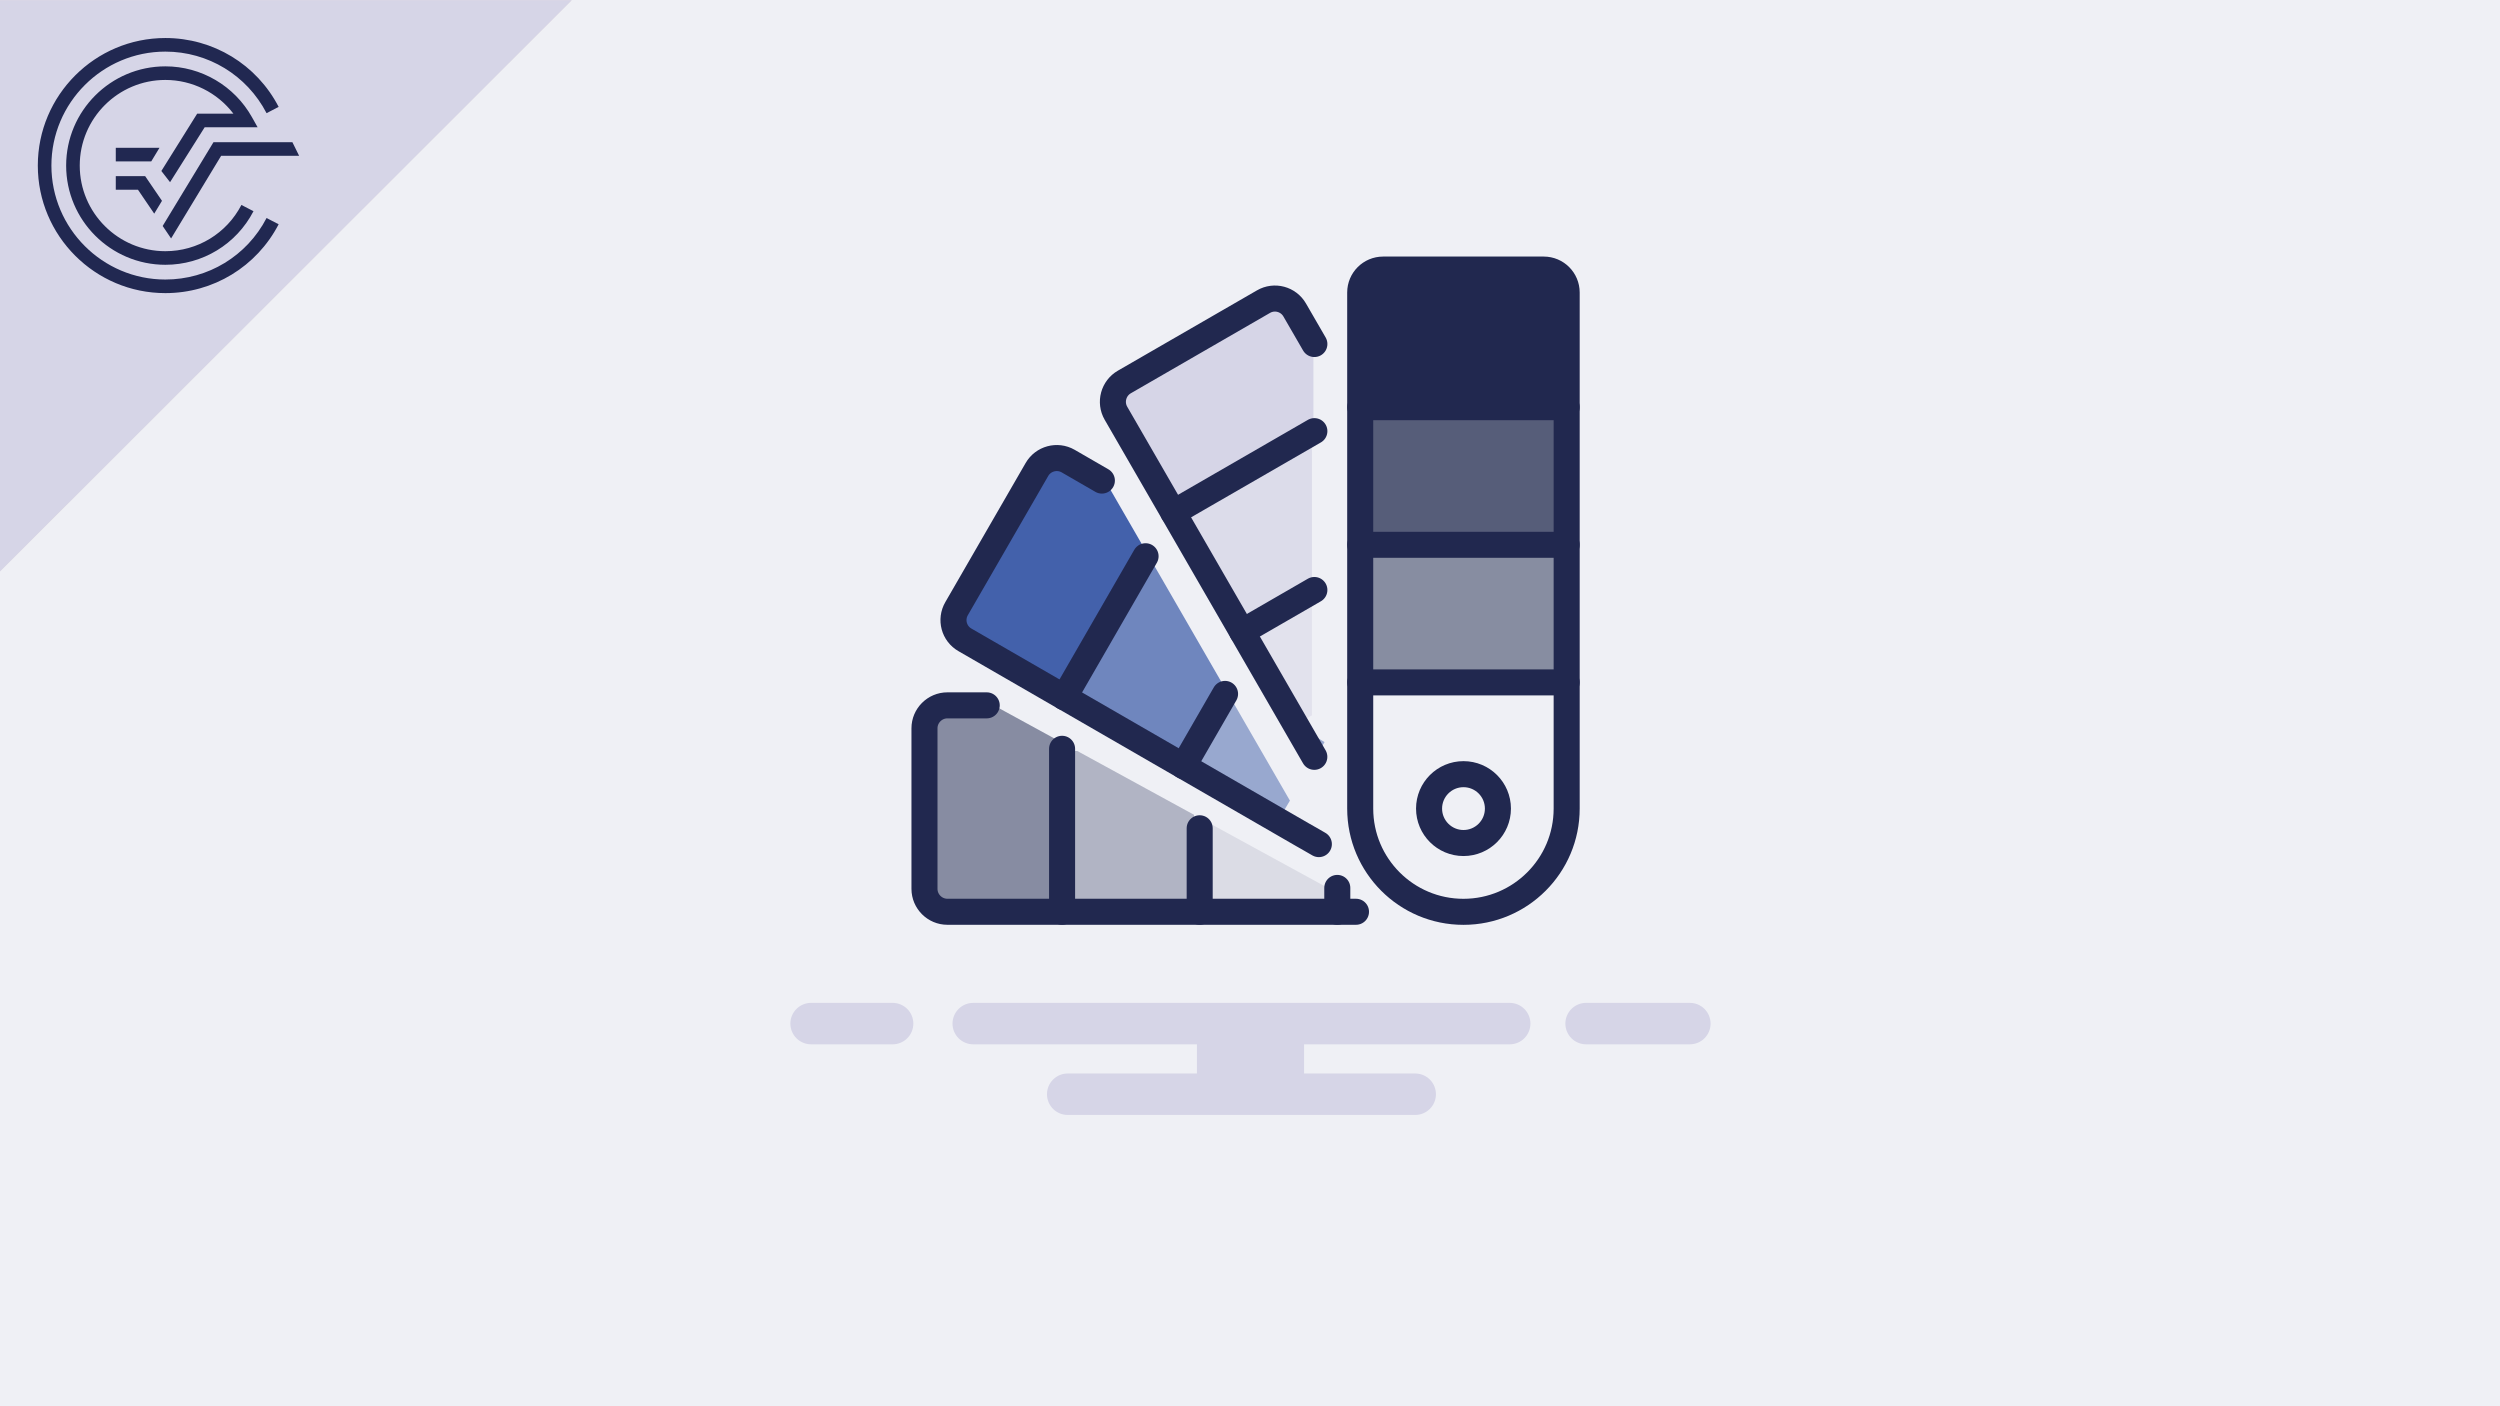 <?xml version="1.0" encoding="UTF-8"?>
<svg id="Ebene_1" data-name="Ebene 1" xmlns="http://www.w3.org/2000/svg" viewBox="0 0 480 270">
  <defs>
    <style>
      .cls-1 {
        fill: #21284f;
      }

      .cls-2, .cls-3, .cls-4 {
        fill: #d6d5e7;
      }

      .cls-5, .cls-6, .cls-7 {
        fill: #4361ab;
      }

      .cls-8 {
        stroke: #d6d5e7;
        stroke-miterlimit: 10;
        stroke-width: 7.96px;
      }

      .cls-8, .cls-9 {
        fill: none;
        stroke-linecap: round;
      }

      .cls-10 {
        fill: #eff0f5;
      }

      .cls-3, .cls-11, .cls-6, .cls-12 {
        opacity: .5;
      }

      .cls-13, .cls-12 {
        fill: #212a4f;
      }

      .cls-13, .cls-7, .cls-4 {
        opacity: .74;
      }

      .cls-9 {
        stroke: #21284f;
        stroke-linejoin: round;
        stroke-width: 5px;
      }

      .cls-14 {
        opacity: .3;
      }

      .cls-14, .cls-11, .cls-15, .cls-16 {
        fill: #212851;
      }

      .cls-17 {
        fill: #e3dadb;
      }

      .cls-15 {
        opacity: .1;
      }
    </style>
  </defs>
  <rect class="cls-10" width="480" height="270"/>
  <rect class="cls-2" x="215.76" y="64.92" width="38.58" height="24.37" transform="translate(-7.06 127.86) rotate(-30)"/>
  <polygon class="cls-17" points="109.77 .04 0 .04 0 109.71 109.77 .04"/>
  <path class="cls-16" d="M31.75,53.67c-12.06,0-21.88-9.82-21.88-21.88S19.69,9.91,31.75,9.91c8.2,0,15.65,4.53,19.43,11.82l2.32-1.21c-4.23-8.16-12.57-13.22-21.75-13.22-13.5,0-24.49,10.98-24.49,24.49s10.99,24.49,24.49,24.49c9.18,0,17.52-5.07,21.75-13.22l-2.32-1.2c-3.78,7.29-11.23,11.81-19.43,11.81"/>
  <polygon class="cls-16" points="31.23 43.39 32.85 45.78 42.46 29.91 57.43 29.91 56.14 27.3 40.99 27.3 31.23 43.39"/>
  <polygon class="cls-16" points="22.23 36.43 26.49 36.43 29.61 41.02 31.1 38.56 27.87 33.82 22.23 33.82 22.23 36.43"/>
  <path class="cls-16" d="M39.3,24.43h10.16l-1.09-1.94c-3.37-6.01-9.74-9.75-16.62-9.75-10.5,0-19.05,8.55-19.05,19.05s8.55,19.05,19.05,19.05c7.14,0,13.63-3.94,16.92-10.29l-2.32-1.2c-2.84,5.48-8.44,8.88-14.6,8.88-9.06,0-16.44-7.37-16.44-16.44s7.37-16.44,16.44-16.44c5.16,0,9.98,2.43,13.06,6.47h-6.95l-6.88,11.01,1.67,2.15,6.65-10.55Z"/>
  <polygon class="cls-16" points="30.62 28.38 22.23 28.38 22.23 30.99 29.04 30.99 30.62 28.38"/>
  <polygon class="cls-2" points="109.77 .04 0 .04 0 109.71 109.77 .04"/>
  <path class="cls-16" d="M31.75,53.67c-12.06,0-21.88-9.82-21.88-21.88S19.69,9.91,31.75,9.91c8.2,0,15.65,4.53,19.43,11.82l2.32-1.21c-4.23-8.16-12.57-13.22-21.75-13.22-13.5,0-24.49,10.98-24.49,24.49s10.99,24.49,24.49,24.49c9.18,0,17.52-5.07,21.75-13.22l-2.32-1.2c-3.78,7.29-11.23,11.81-19.43,11.81"/>
  <polygon class="cls-16" points="31.23 43.39 32.85 45.78 42.46 29.91 57.43 29.91 56.14 27.3 40.99 27.3 31.23 43.39"/>
  <polygon class="cls-16" points="22.23 36.43 26.49 36.43 29.61 41.02 31.1 38.56 27.87 33.82 22.23 33.82 22.23 36.43"/>
  <path class="cls-16" d="M39.3,24.43h10.16l-1.09-1.94c-3.37-6.01-9.74-9.75-16.62-9.75-10.5,0-19.05,8.55-19.05,19.05s8.55,19.05,19.05,19.05c7.14,0,13.63-3.94,16.92-10.29l-2.32-1.2c-2.84,5.48-8.44,8.88-14.6,8.88-9.06,0-16.44-7.37-16.44-16.44s7.37-16.44,16.44-16.44c5.16,0,9.98,2.43,13.06,6.47h-6.95l-6.88,11.01,1.67,2.15,6.65-10.55Z"/>
  <polygon class="cls-16" points="30.62 28.38 22.23 28.38 22.23 30.99 29.04 30.99 30.62 28.38"/>
  <line class="cls-8" x1="304.53" y1="196.53" x2="324.45" y2="196.53"/>
  <line class="cls-8" x1="186.86" y1="196.53" x2="289.86" y2="196.53"/>
  <line class="cls-8" x1="155.73" y1="196.53" x2="171.38" y2="196.53"/>
  <line class="cls-8" x1="205" y1="210.09" x2="271.72" y2="210.09"/>
  <rect class="cls-2" x="229.81" y="196.53" width="20.57" height="13.57"/>
  <rect class="cls-1" x="261.17" y="52.18" width="39.63" height="26.42"/>
  <rect class="cls-13" x="260.97" y="78.3" width="39.63" height="26.42"/>
  <rect class="cls-12" x="261.56" y="104.77" width="39.63" height="26.42"/>
  <rect class="cls-10" x="252.18" y="65.54" width="5.67" height="17.01"/>
  <rect class="cls-4" x="229.81" y="90.11" width="30.17" height="23.38" transform="translate(-18.09 136.08) rotate(-30)"/>
  <rect class="cls-3" x="243.2" y="116.69" width="16.92" height="19.29" transform="translate(-29.45 142.75) rotate(-30)"/>
  <rect class="cls-10" x="251.9" y="82.27" width="8.5" height="58.39"/>
  <rect class="cls-5" x="183.78" y="97.92" width="38.58" height="24.37" transform="translate(4.92 228.82) rotate(-59.39)"/>
  <rect class="cls-7" x="208.68" y="115.09" width="30.17" height="23.38" transform="translate(.72 254.82) rotate(-59.39)"/>
  <rect class="cls-6" x="233.24" y="135.19" width="16.92" height="19.29" transform="translate(-6.02 279.12) rotate(-59.39)"/>
  <rect class="cls-10" x="228.43" y="77.46" width="8.5" height="83.59" transform="translate(-28.46 132.32) rotate(-30)"/>
  <rect class="cls-11" x="171.95" y="142.65" width="38.58" height="24.37" transform="translate(38.85 348.02) rotate(-90.73)"/>
  <rect class="cls-14" x="202.91" y="147.04" width="29.36" height="23.38" transform="translate(61.64 378.32) rotate(-90.73)"/>
  <rect class="cls-15" x="236.77" y="153.75" width="14.99" height="23.22" transform="translate(82.03 411.71) rotate(-90.73)"/>
  <rect class="cls-10" x="217.04" y="105.46" width="8.5" height="83.59" transform="translate(-14.07 270.79) rotate(-61.34)"/>
  <path class="cls-10" d="M253.04,160.87s.09,0,.13.01l-.66-.09c.28.04.56.12.82.23l-.6-.25c.28.12.53.27.77.46l-.51-.39c.24.19.45.4.64.64l-.39-.51c.18.24.33.5.45.77l-.25-.6c.1.25.18.51.21.78.08.33.23.61.45.85.18.27.41.49.7.64.29.18.6.28.93.3.33.07.66.06,1-.04.6-.2,1.19-.57,1.49-1.15l.25-.6c.12-.44.12-.89,0-1.33-.08-.59-.33-1.17-.61-1.69-.09-.16-.19-.32-.3-.47-.24-.32-.48-.65-.77-.92s-.6-.51-.92-.73c-.16-.11-.33-.21-.5-.29-.36-.17-.73-.34-1.12-.44s-.81-.15-1.21-.19c-.34-.01-.67.06-.96.22-.31.1-.58.27-.8.52-.24.23-.42.49-.52.8-.16.3-.23.62-.22.96.03.65.24,1.32.73,1.77l.51.39c.39.23.81.34,1.26.34h0Z"/>
  <g>
    <circle class="cls-9" cx="280.99" cy="155.25" r="6.61"/>
    <path class="cls-9" d="M265.57,51.76h30.83c2.43,0,4.4,1.97,4.4,4.4v99.09c0,10.94-8.88,19.82-19.82,19.82h0c-10.94,0-19.82-8.88-19.82-19.82V56.16c0-2.43,1.97-4.4,4.4-4.4Z"/>
    <line class="cls-9" x1="261.17" y1="131.02" x2="300.8" y2="131.02"/>
    <line class="cls-9" x1="261.17" y1="104.6" x2="300.8" y2="104.6"/>
    <line class="cls-9" x1="261.17" y1="78.18" x2="300.8" y2="78.18"/>
    <g>
      <path class="cls-9" d="M260.35,175.06h-78.45c-2.42,0-4.4-1.98-4.4-4.4v-30.83c0-2.42,1.98-4.4,4.4-4.4h7.55"/>
      <line class="cls-9" x1="256.76" y1="175.06" x2="256.76" y2="170.48"/>
      <line class="cls-9" x1="230.34" y1="175.06" x2="230.34" y2="159.03"/>
      <line class="cls-9" x1="203.92" y1="175.06" x2="203.92" y2="143.77"/>
    </g>
    <g>
      <path class="cls-9" d="M252.36,66.05l-3.77-6.52c-1.21-2.11-3.9-2.84-6.01-1.61l-26.69,15.41c-2.11,1.21-2.84,3.9-1.63,6.01l11.01,19.07,13.21,22.88,13.21,22.88.66,1.14"/>
      <line class="cls-9" x1="252.36" y1="113.28" x2="238.49" y2="121.29"/>
      <line class="cls-9" x1="252.36" y1="82.78" x2="225.28" y2="98.41"/>
    </g>
    <g>
      <path class="cls-9" d="M211.56,92.27l-6.47-3.74c-2.11-1.21-4.8-.48-6.01,1.63l-15.41,26.69c-1.23,2.11-.51,4.8,1.61,6.01l19.07,11.01,22.88,13.21,22.88,13.21.97.55,2.14,1.23"/>
      <line class="cls-9" x1="235.21" y1="133.23" x2="227.22" y2="147.08"/>
      <line class="cls-9" x1="219.95" y1="106.8" x2="204.34" y2="133.87"/>
    </g>
  </g>
</svg>